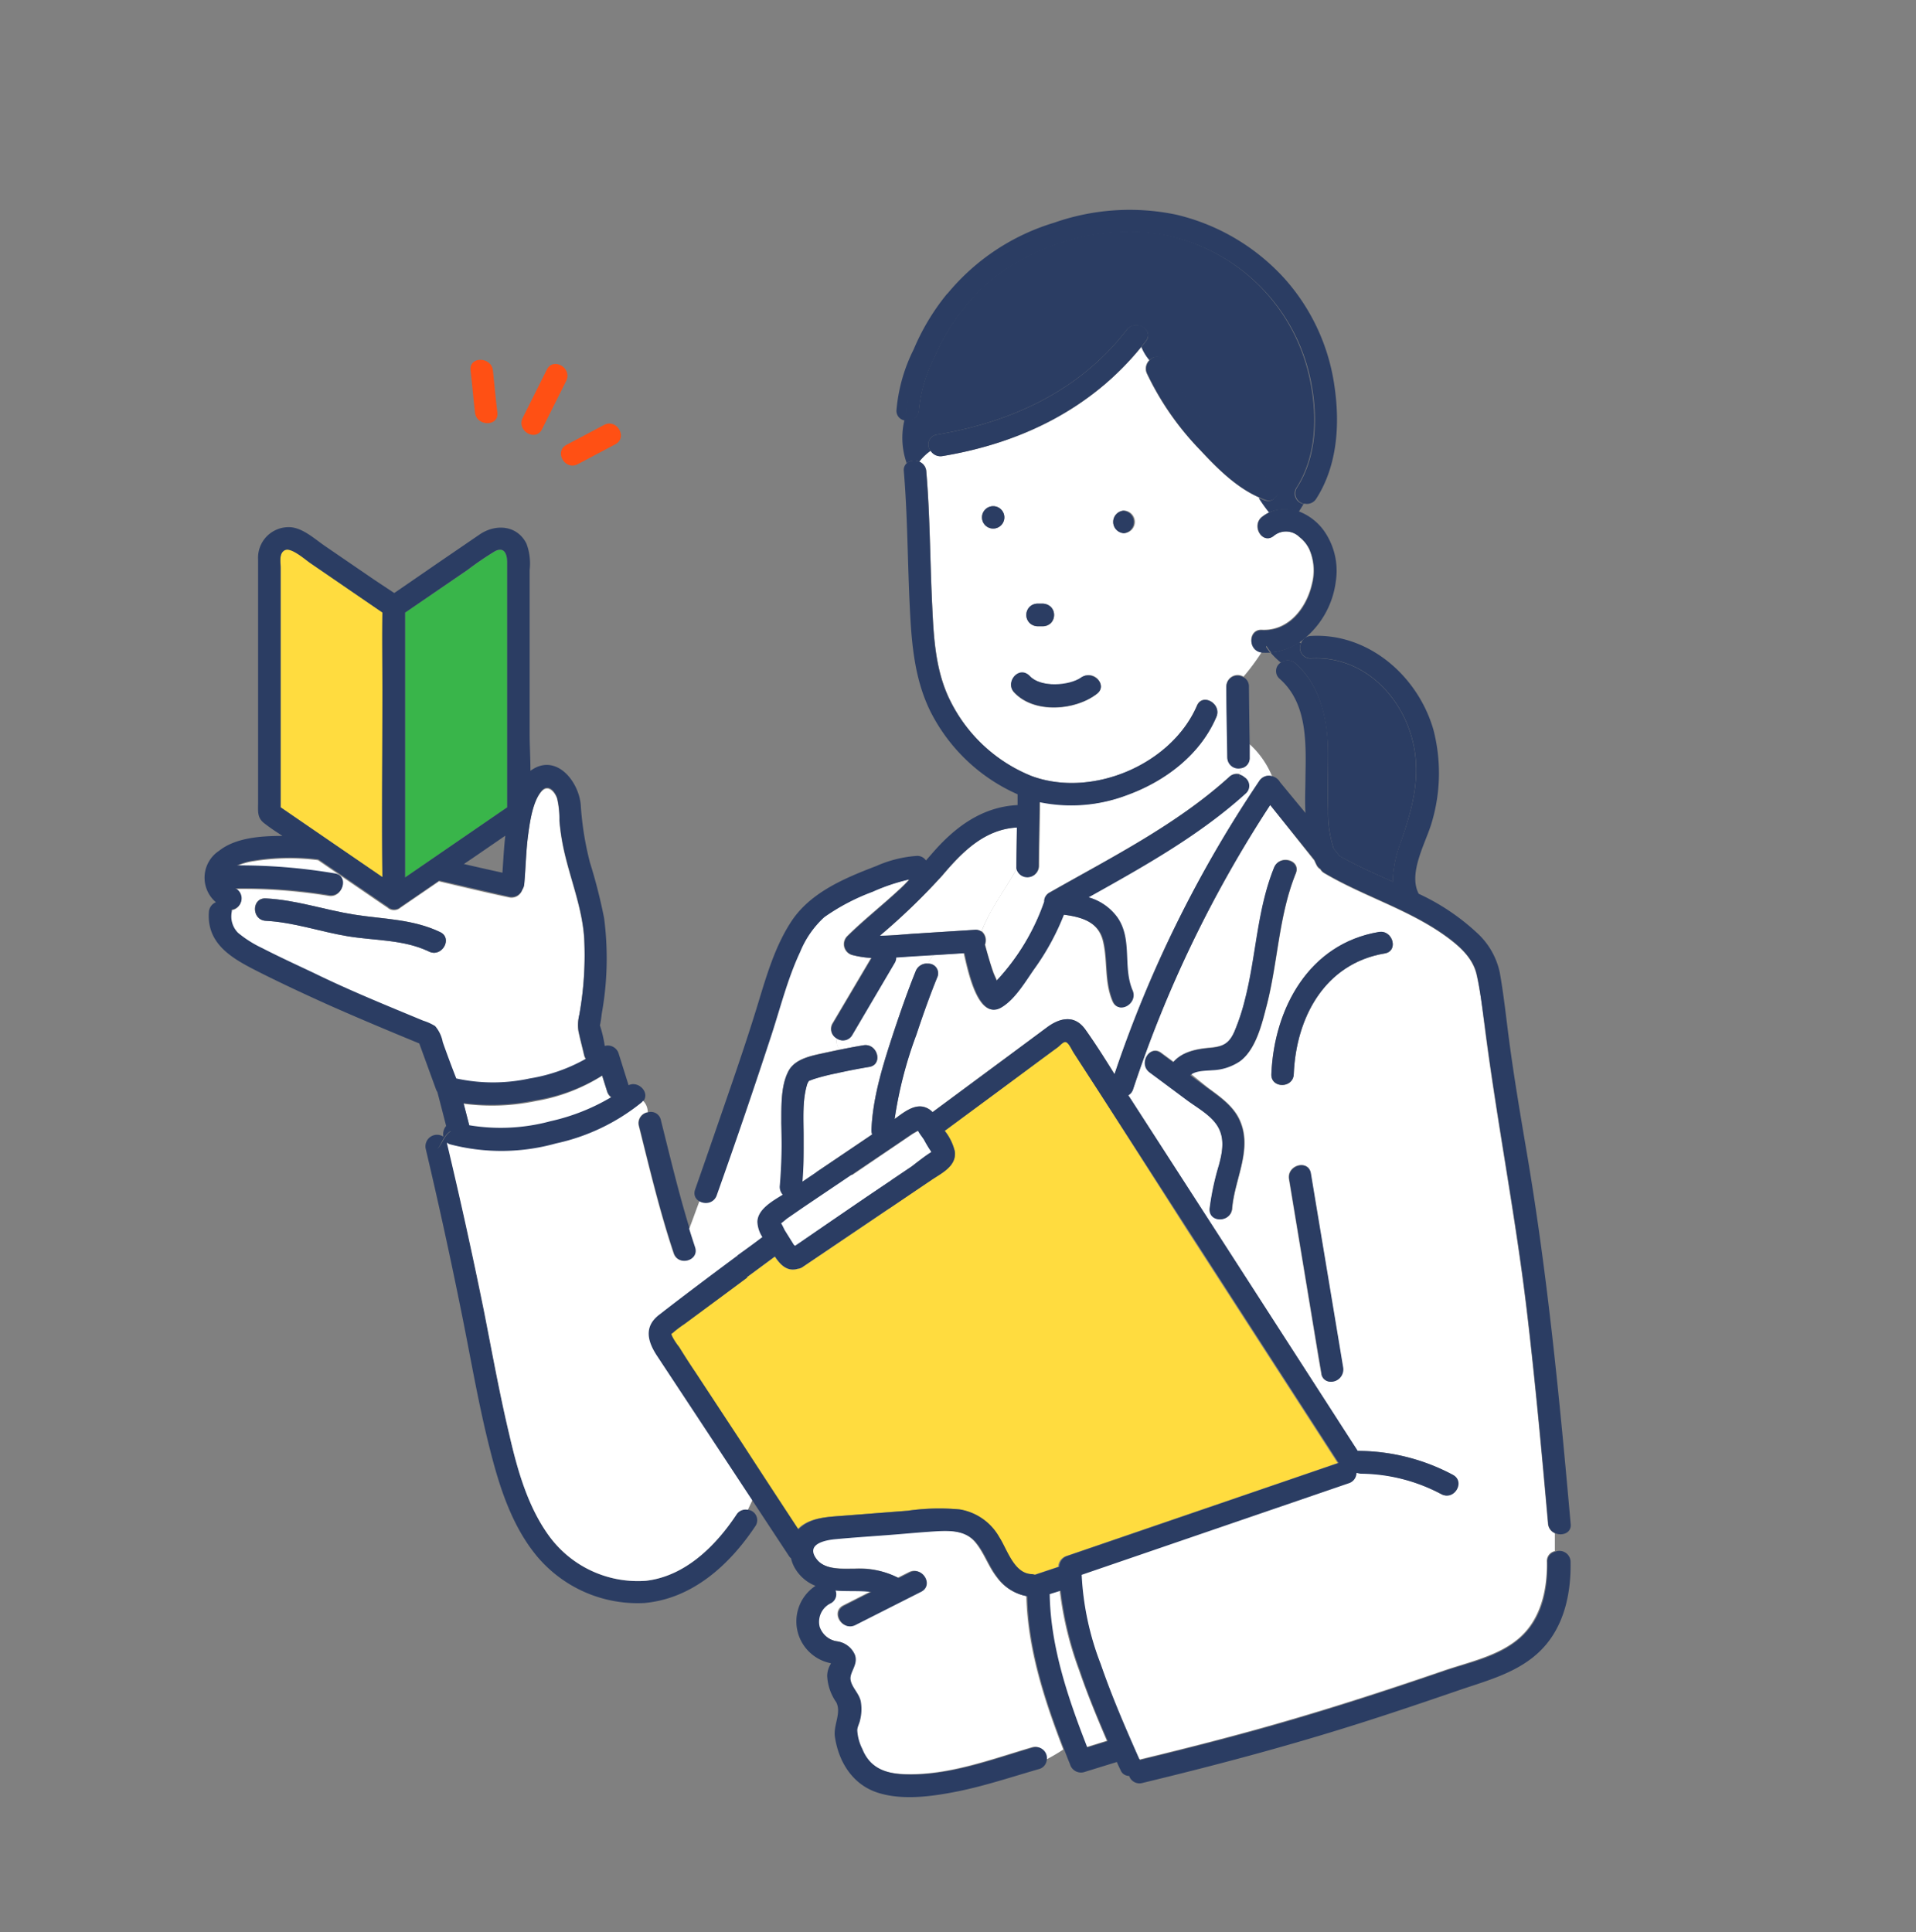 <svg xmlns="http://www.w3.org/2000/svg" viewBox="0 0 238 240"><rect x="0" y="0" width="238" height="240" fill="#808080" stroke="none"/><defs><style>.cls-1{fill:none;}.cls-2{fill:#fff;}.cls-3{fill:#ff5014;}.cls-4{fill:#2b3d63;}.cls-5{fill:#ffdc3f;}.cls-6{fill:#39b54a;}</style></defs><g id="レイヤー_2" data-name="レイヤー 2"><g id="SCDesignだから_できること" data-name="SCDesignだから　できること"><g id="イラスト"><rect class="cls-1" width="238" height="240"/><path class="cls-2" d="M57.58,137.12c.24.92.48,1.83.71,2.75a23.72,23.72,0,0,0,10.09-.5,25.64,25.64,0,0,0,7.57-3,1.41,1.41,0,0,1-.53-.73l-.63-2a22.3,22.3,0,0,1-8.27,3.16A26.56,26.56,0,0,1,57.58,137.12Z"/><path class="cls-2" d="M65.78,134.08a20.94,20.94,0,0,0,7-2.46,1.44,1.44,0,0,1-.23-.5c-.23-1-.5-2-.71-3a5.25,5.25,0,0,1,.11-2,41.89,41.89,0,0,0,.61-9.48c-.25-4-1.85-7.65-2.63-11.5a28.1,28.1,0,0,1-.45-3.15,11.22,11.22,0,0,0-.29-2.78c-.3-.86-1.13-1.79-1.93-.87-1.11,1.28-1.46,3.89-1.68,5.52-.26,2-.29,4-.47,6a1.43,1.43,0,0,1-.24.71,1.41,1.41,0,0,1-1.64.92c-2.9-.62-5.8-1.31-8.7-2l-4.79,3.28a1.17,1.17,0,0,1-.76.3H48.9a1.13,1.13,0,0,1-.77-.31l-.7-.47-7.93-5.43a27.94,27.94,0,0,0-7.91.12,8.07,8.07,0,0,0-2.22.63,71.1,71.1,0,0,1,12.18,1c1.76.29,1,3-.74,2.69a64.83,64.83,0,0,0-11.64-.85l.12.06a1.4,1.4,0,0,1-.56,2.58,2.53,2.53,0,0,1,0,.28,2.9,2.9,0,0,0,.77,2.61,14.1,14.1,0,0,0,3,1.9c2.08,1.12,4.25,2,6.37,3.07,4.45,2.18,9.06,4,13.64,5.95a6.59,6.59,0,0,1,1.48.67,4.27,4.27,0,0,1,.95,2q.86,2.31,1.69,4.64A21.41,21.41,0,0,0,65.78,134.08ZM53.27,118.19c-3.14-1.5-6.68-1.34-10.05-1.89S36.5,114.56,33,114.38c-1.79-.09-1.79-2.88,0-2.78,3.73.19,7.26,1.42,10.93,2s7.28.54,10.72,2.18C56.29,116.56,54.88,119,53.27,118.19Z"/><path class="cls-3" d="M59,51.24c.18,1.77,3,1.78,2.78,0s-.36-3.48-.55-5.22-3-1.78-2.78,0S58.79,49.5,59,51.24Z"/><path class="cls-3" d="M67.33,53.32q1.5-3,3-6c.8-1.6-1.6-3-2.4-1.41l-3,6C64.13,53.51,66.53,54.92,67.33,53.32Z"/><path class="cls-3" d="M71.77,57.66l4.67-2.47c1.58-.84.18-3.24-1.41-2.4l-4.66,2.47C68.78,56.1,70.19,58.5,71.77,57.66Z"/><path class="cls-4" d="M54.68,115.79c-3.44-1.64-7-1.58-10.72-2.18s-7.2-1.82-10.93-2c-1.79-.1-1.79,2.69,0,2.78,3.47.18,6.77,1.36,10.19,1.92s6.91.39,10.05,1.89C54.88,119,56.29,116.56,54.68,115.79Z"/><path class="cls-5" d="M47.53,85.68c0-3.2-.06-6.39,0-9.59l-9-6.17c-.63-.44-2.23-2-3.1-1.59s-.55,1.49-.55,2.16v29.8L47.51,109C47.43,101.19,47.53,93.43,47.53,85.68Z"/><path class="cls-6" d="M63,92.85v-23c0-1-.36-2-1.57-1.33a40.12,40.12,0,0,0-3.34,2.28L50.32,76.1V109L63,100.29Z"/><path class="cls-4" d="M80.52,138.17a7.7,7.7,0,0,0,.18,2.36,7.7,7.7,0,0,1-.18-2.36,1.37,1.37,0,0,0-1.12,1.7c1.33,5.28,2.59,10.63,4.32,15.81.56,1.69,3.25,1,2.68-.74-.25-.76-.5-1.53-.73-2.29-.17.43-.34.85-.52,1.24.18-.39.35-.81.52-1.24-1.37-4.46-2.45-9-3.58-13.52A1.26,1.26,0,0,0,80.52,138.17Z"/><path class="cls-4" d="M92.9,187.55q-1,2.08-1.91,4.18.93-2.1,1.91-4.18a1.35,1.35,0,0,0-1.43.61c-2.58,3.89-6.37,7.65-11.24,8.21A13.65,13.65,0,0,1,68.34,191c-2.75-3.67-4-8.36-5.07-12.75-1.21-5.07-2.11-10.22-3.14-15.32Q58,152.4,55.56,142h0a1.29,1.29,0,0,0,.47.23,25.16,25.16,0,0,0,13.09-.13A25.43,25.43,0,0,0,79.71,137a1.34,1.34,0,0,0,.23-.25,2.36,2.36,0,0,0-.63-.4,2.36,2.36,0,0,1,.63.4c.78-1.07-.65-2.52-1.86-1.94l-1.23-3.93a1.41,1.41,0,0,0-1.73-.95,15.39,15.39,0,0,0-.6-2.56c.12-.49.17-1,.24-1.52a38.61,38.61,0,0,0,.28-11.8,66,66,0,0,0-1.76-6.91A38.14,38.14,0,0,1,72.14,100c-.25-3-3.12-6.53-6.25-4.25,0-1.58-.1-3.15-.1-4.7V70.81a7,7,0,0,0-.4-3.29c-1.18-2.32-3.86-2.46-5.82-1.12l-5.09,3.48L49,73.65l0,0-.06,0L46.46,72l-6.09-4.17c-1.23-.84-2.65-2.16-4.19-2.33a3.8,3.8,0,0,0-4.12,4c0,1.2,0,2.4,0,3.6V99.71c0,1-.14,1.85.73,2.53s1.52,1.09,2.3,1.6c-2.69,0-5.83.22-7.88,1.85a4,4,0,0,0-.39,6.39,1.39,1.39,0,0,0-.87,1.21c-.3,4.08,3.05,5.86,6.26,7.48,2.86,1.44,5.78,2.8,8.7,4.11,3.7,1.64,7.43,3.2,11.17,4.74l2.07,5.68a1.51,1.51,0,0,0,.18.36c.37,1.4.73,2.81,1.09,4.21a1.56,1.56,0,0,0-.34,1.33,1.44,1.44,0,0,0-2.2,1.5q2.4,10.17,4.46,20.42c1.15,5.68,2.11,11.42,3.54,17,1.18,4.67,2.75,9.57,5.92,13.32a16.31,16.31,0,0,0,13.25,5.69c6-.54,10.62-4.78,13.82-9.61A1.3,1.3,0,0,0,92.9,187.55Zm-18.11-54,.63,2a1.41,1.41,0,0,0,.53.73,25.64,25.64,0,0,1-7.57,3,23.72,23.72,0,0,1-10.09.5c-.23-.92-.47-1.83-.71-2.75a26.56,26.56,0,0,0,8.94-.36A22.3,22.3,0,0,0,74.79,133.6ZM50.32,89.36V76.1l7.77-5.32a40.12,40.12,0,0,1,3.34-2.28c1.21-.68,1.57.36,1.57,1.33v30.46L50.32,109Zm12.45,14.45c-.18,1.53-.25,3.07-.36,4.6-1.6-.35-3.19-.71-4.79-1.08l1-.67Zm-27.92-3.52V70.49c0-.67-.21-1.82.55-2.16s2.47,1.15,3.1,1.59l9,6.17c-.06,3.2,0,6.39,0,9.59,0,7.75-.1,15.51,0,23.27ZM55,129.46a4.27,4.27,0,0,0-.95-2,6.59,6.59,0,0,0-1.48-.67c-4.58-1.9-9.19-3.77-13.64-5.95-2.12-1-4.29-2-6.37-3.07a14.1,14.1,0,0,1-3-1.9,2.9,2.9,0,0,1-.77-2.61,2.53,2.53,0,0,0,0-.28,1.4,1.4,0,0,0,.56-2.58l-.12-.06a64.83,64.83,0,0,1,11.64.85c1.75.28,2.5-2.4.74-2.69a71.1,71.1,0,0,0-12.18-1,8.07,8.07,0,0,1,2.22-.63,27.94,27.94,0,0,1,7.91-.12l7.93,5.43.7.47a1.13,1.13,0,0,0,.77.31H49a1.17,1.17,0,0,0,.76-.3l4.79-3.28c2.9.66,5.8,1.35,8.7,2a1.41,1.41,0,0,0,1.64-.92,1.43,1.43,0,0,0,.24-.71c.18-2,.21-4,.47-6,.22-1.63.57-4.24,1.68-5.52.8-.92,1.63,0,1.93.87a11.22,11.22,0,0,1,.29,2.78,28.1,28.1,0,0,0,.45,3.15c.78,3.85,2.38,7.54,2.63,11.5a41.89,41.89,0,0,1-.61,9.48,5.25,5.25,0,0,0-.11,2c.21,1,.48,2,.71,3a1.44,1.44,0,0,0,.23.5,20.94,20.94,0,0,1-7,2.46,21.41,21.41,0,0,1-9.12,0Q55.82,131.78,55,129.46Zm1,11.07c-.84.55-1.11,1.67-1.67,2.22C54.82,142.2,55.09,141.08,55.93,140.53Z"/><path class="cls-2" d="M112.75,109.27a24.08,24.08,0,0,0-4.43,1.5,26.2,26.2,0,0,0-6,3.15,11.94,11.94,0,0,0-3,4.31c-1.61,3.42-2.51,7.15-3.7,10.73q-2.82,8.52-5.79,17l-.84.12c-1.22,0-2.22,3.6-3.38,6.56.23.76.48,1.53.73,2.29.57,1.7-2.12,2.43-2.68.74-1.73-5.18-3-10.53-4.32-15.81a1.37,1.37,0,0,1,1.12-1.7,2,2,0,0,0-.58-1.42,1.34,1.34,0,0,1-.23.25,25.43,25.43,0,0,1-10.59,5.05,25.16,25.16,0,0,1-13.09.13,1.29,1.29,0,0,1-.47-.23h0Q58,152.4,60.13,162.91c1,5.1,1.93,10.25,3.14,15.32,1,4.39,2.32,9.08,5.07,12.75a13.65,13.65,0,0,0,11.89,5.39c4.87-.56,8.66-4.32,11.24-8.21a1.35,1.35,0,0,1,1.43-.61c3.73-8,7.85-15.94,11.17-24.48,2-5.57,6.68-10.3,7-16.42a93.3,93.3,0,0,0-14-1.16c.1-2,0-4,0-6s-.12-4.67.92-6.52c.89-1.58,3.08-1.88,4.69-2.25l1.64-.35a1.52,1.52,0,0,1-.36-1.38,1.32,1.32,0,0,1-.56-1.88L108.2,119a12.24,12.24,0,0,1-2.39-.37,1.4,1.4,0,0,1-.61-2.32c2-2,4.2-3.71,6.26-5.61.5-.46,1-.93,1.43-1.42Z"/><path class="cls-5" d="M122.87,122.73h0Z"/><path class="cls-5" d="M124.14,122.9s0,0,0,0S124.14,122.9,124.14,122.9Z"/><path class="cls-2" d="M137.48,216.24c-1.24-2.88-2.43-5.78-3.45-8.75a42.8,42.8,0,0,1-2.4-9.94l-1.37.43c.1,6.32,2.15,12.54,4.43,18.42a3.22,3.22,0,0,1,.91.1,3.22,3.22,0,0,0-.91-.1l.24.63Z"/><path class="cls-5" d="M136.68,135.88l-3.3-5.1c-.29-.45-.69-1.43-1.11-1.35-.25,0-.66.48-.85.63l-1.81,1.33-5.91,4.38-6.35,4.69a6.57,6.57,0,0,1,1.26,2.59c.2,1.81-1.64,2.66-2.9,3.51l-6.17,4.17-9.83,6.64a1.32,1.32,0,0,1-.61.23c-1.34.39-2.18-.5-2.85-1.52l-3.56,2.63.06.18-.06-.18-2.56,1.9-5.22,3.86a14.47,14.47,0,0,0-1.34,1c-.35.34-.36.1-.2.53a7.67,7.67,0,0,0,.86,1.32c.69,1,1.37,2.07,2,3.1l5.82,8.85q3.51,5.36,7,10.71l.1-.1c1.44-1.4,3.64-1.44,5.52-1.59l8-.62a27.48,27.48,0,0,1,6.47-.16,6.93,6.93,0,0,1,4.86,3.43c1,1.55,1.82,4.49,4,4.6a1.63,1.63,0,0,1,.45.09l3-1v0a1.44,1.44,0,0,1,1-1.34l33.71-11.55-18.74-29Z"/><path class="cls-2" d="M126.28,107.64c0-1.61,0-3.23.06-4.85-4,.22-6.78,3-9.24,5.92a80.1,80.1,0,0,1-7.79,7.52c1.47,0,3-.17,4.39-.26l7.41-.47a1.23,1.23,0,0,1,.81.21c1.08-2.77,2.93-5.16,4.38-7.81A2.11,2.11,0,0,1,126.28,107.64Z"/><path class="cls-2" d="M162.63,68.25a4.23,4.23,0,0,0-1.24-1.54,2.39,2.39,0,0,0-3.22-.12c-1.42,1.09-2.8-1.33-1.4-2.4a4.63,4.63,0,0,1,.94-.57,19.66,19.66,0,0,1-1.3-1.82c-2.85-1.24-5.26-3.65-7.33-5.88a35.63,35.63,0,0,1-6.63-9.52,1.45,1.45,0,0,1,.35-1.69,6.17,6.17,0,0,1-1-1.65c-6.25,7.72-15,12-24.71,13.59a1.45,1.45,0,0,1-1.48-.66,6.28,6.28,0,0,0-1.41,1.36,1.39,1.39,0,0,1,.87,1.2c.46,5.37.46,10.77.71,16.15.2,4.25.37,8.63,2.34,12.49a19.32,19.32,0,0,0,10,9.2c7.5,2.8,17.41-1.38,20.55-8.74.7-1.64,3.1-.22,2.4,1.41-2,4.7-6.39,8-11.1,9.71a19.43,19.43,0,0,1-10.78.82c0,2.69-.1,5.37-.11,8a1.4,1.4,0,0,1-2.76.26c-1.45,2.65-3.3,5-4.38,7.81a1.44,1.44,0,0,1,.43,1.65c.28,1.12.6,2.25,1,3.35.11.33.3.72.47,1.11a27.76,27.76,0,0,0,5.91-9.8l0-.14a1.22,1.22,0,0,1,.68-1c7.63-4.34,15.74-8.41,22.29-14.35a1.31,1.31,0,0,1,1.33-.31c0-.27.07-.55.11-.82a1.38,1.38,0,0,1-1.69-1.32c0-2.94-.08-5.88-.12-8.82a1.39,1.39,0,0,1,2.12-1.16,28,28,0,0,0,2.26-3.05c-1.74-.13-1.74-2.87,0-2.78,3.3.17,5.53-2.7,6.21-5.67A6.63,6.63,0,0,0,162.63,68.25ZM127.9,75.4a1.44,1.44,0,0,1,1-.4h.64a1.52,1.52,0,0,1,1,.41,1.38,1.38,0,0,1,.4,1,1.42,1.42,0,0,1-.4,1,1.44,1.44,0,0,1-1,.4h-.64a1.47,1.47,0,0,1-1-.41,1.43,1.43,0,0,1-.41-1A1.47,1.47,0,0,1,127.9,75.4Zm-4.53-9.74a1.39,1.39,0,0,1,0-2.78A1.39,1.39,0,0,1,123.37,65.66Zm12.87,20.55c-2.68,2.08-7.78,2.49-10.27-.17-1.22-1.31.75-3.28,2-2s4.82,1.34,6.33.17S137.65,85.11,136.24,86.21Zm3.32-20a1.4,1.4,0,0,1,0-2.79A1.4,1.4,0,0,1,139.56,66.24Z"/><path class="cls-2" d="M113.17,118.78l-1.92.13a1.32,1.32,0,0,1-.21.71l-5.25,8.92a1.32,1.32,0,0,1-1.85.47,1.52,1.52,0,0,0,.36,1.38c1-.2,2-.39,2.94-.55,1.76-.3,2.5,2.38.74,2.68-1.39.23-2.77.5-4.15.81a26.15,26.15,0,0,0-2.77.71l-.58.22a3.2,3.2,0,0,0-.19.34c-.65,2-.47,4.41-.47,6.52,0,1.88,0,3.77-.14,5.64l8.66-5.85a1.51,1.51,0,0,1-.09-.58c.17-4.16,1.51-8.31,2.8-12.24.83-2.51,1.72-5,2.7-7.47a1.48,1.48,0,0,1,1.5-.93,7.74,7.74,0,0,1,.71-1.08Z"/><path class="cls-2" d="M155.21,92.43c0,.55,0,1.11,0,1.67a1.26,1.26,0,0,1-1.09,1.32c0,.27-.08.55-.11.82a1.44,1.44,0,0,1,.54.3,1.26,1.26,0,0,1,.1,2c-5.79,5.25-12.72,9.1-19.53,12.91a6.62,6.62,0,0,1,3.62,2.55c1.86,2.73.6,6.12,1.84,9,.71,1.63-1.69,3-2.4,1.41-1.06-2.46-.59-5-1.2-7.51s-2.77-3-4.93-3.29a30.81,30.81,0,0,1-3.71,6.78c-1.07,1.55-2.34,3.68-4,4.71-2.87,1.78-4.13-4.49-4.64-6.71l-3.77.24a7.74,7.74,0,0,0-.71,1.08,1.2,1.2,0,0,1,1.19,1.67c-1,2.35-1.8,4.74-2.6,7.15A51,51,0,0,0,111.13,139c1-.75,2.25-1.75,3.47-1.54a2.27,2.27,0,0,1,1.24.68l9.67-7.16,4.54-3.35c1.56-1.16,3.42-1.66,4.79.28,1.27,1.79,2.45,3.66,3.61,5.53a151.41,151.41,0,0,1,18-36.45,1.25,1.25,0,0,1,.24-.27,1.38,1.38,0,0,1,1.32-.3A11.07,11.07,0,0,0,155.21,92.43Z"/><path class="cls-2" d="M192.28,189.31c-.79-8.87-1.6-17.74-2.65-26.57-1.41-11.83-3.72-23.5-5.23-35.31-.27-2.13-.5-4.28-1-6.37s-2.09-3.47-3.67-4.64c-4.66-3.41-10.28-5-15.22-7.93A1.35,1.35,0,0,1,164,108a1.22,1.22,0,0,1-.48-.54c-.1-.19-.18-.38-.27-.57L157.78,100a151.14,151.14,0,0,0-17.05,35.3,1.3,1.3,0,0,1-.6.76l.38.58,11.7,18.13,14,21.72c-.38-1.63-.81-3.26-1.1-4.89a1.1,1.1,0,0,1-1-1c-.17-1-.35-2-.52-3.07q-1.74-10.53-3.49-21.06c-.29-1.76,2.39-2.51,2.68-.74l.51,3.08q1.76,10.53,3.5,21.05a1.53,1.53,0,0,1-1.71,1.74c.29,1.63.72,3.26,1.1,4.89l2.42,3.75a1.86,1.86,0,0,1,.34,0,25.21,25.21,0,0,1,11.44,2.93c1.58.84.17,3.25-1.41,2.41A21.77,21.77,0,0,0,169,183a1.86,1.86,0,0,1-.48-.09l-.09,0a1.37,1.37,0,0,1-1,1.29l-33.14,11.36a35.52,35.52,0,0,0,2.38,11.12c1.37,4,3,7.85,4.75,11.7,0,.07.06.14.08.2,4.87-1.18,9.74-2.41,14.58-3.75,7.82-2.17,15.54-4.66,23.22-7.3,3.17-1.09,7-1.87,9.54-4.18s3.36-5.9,3.3-9.36a1.24,1.24,0,0,1,1-1.31v-2.22A1.4,1.4,0,0,1,192.28,189.31ZM149.9,135c1.45,1.08,3,2.11,3.92,3.74,2,3.73-.44,7.57-.74,11.34-.14,1.78-2.92,1.79-2.78,0a33.38,33.38,0,0,1,1.15-5.39c.35-1.43.66-3.16,0-4.55s-2.67-2.55-4-3.55l-4.6-3.42c-1.43-1.06,0-3.47,1.4-2.4l1.53,1.13c1.07-1.24,2.71-1.6,4.47-1.76s2.46-.51,3.14-2.08a26.74,26.74,0,0,0,1.31-4c1.39-5.44,1.48-11.07,3.6-16.33.66-1.65,3.35-.92,2.68.74-2.12,5.26-2.2,10.89-3.59,16.32-.59,2.29-1.33,5.55-3.34,7a6.49,6.49,0,0,1-3.36,1c-.7.07-2.11,0-2.74.63ZM172,118.45c-7.44,1.25-11,7.92-11.3,15-.07,1.79-2.85,1.79-2.78,0,.32-8.19,4.68-16.2,13.34-17.66C173,115.47,173.77,118.15,172,118.45Z"/><path class="cls-2" d="M123.81,195.94c-1.07-1.35-1.59-3.06-2.69-4.37-1.23-1.47-3.1-1.5-4.88-1.4-2.06.12-4.11.32-6.17.48s-4.25.3-6.38.5c-1.35.12-3.77.63-2.39,2.46,1.07,1.43,3.32,1.23,4.91,1.23a10.48,10.48,0,0,1,5.14,1.06l.15.09,1.39-.7c1.59-.81,3,1.59,1.4,2.4l-8.16,4.13c-1.59.81-3-1.59-1.4-2.4l3.37-1.71c-1.45-.22-3,0-4.44-.18a1.26,1.26,0,0,1-.6,1.59,2.55,2.55,0,0,0-1.37,2.92,2.76,2.76,0,0,0,2.25,1.83,2.75,2.75,0,0,1,2.12,1.63c.42,1.22-.72,2-.53,3.13s1,1.69,1.26,2.65a5.6,5.6,0,0,1-.08,2.34c-.08.43-.31.86-.35,1.29a5.81,5.81,0,0,0,.63,2.3c1,2.36,2.86,3.08,5.32,3.17,5.43.2,10.74-1.83,15.88-3.34a1.35,1.35,0,0,1,1.7,1.57,22.26,22.26,0,0,0,2.19-1.28c-2.36-6.09-4.46-12.53-4.6-19.08A5.8,5.8,0,0,1,123.81,195.94Z"/><path class="cls-4" d="M175.84,94.25c-.59-6.69-5.9-12.86-13-12.45a1.31,1.31,0,0,1-1.23-1.89l-.24-.14a7.61,7.61,0,0,1-3.56,1.28,11.12,11.12,0,0,0,1.3,1.27,1.4,1.4,0,0,1,1.79.08c3.22,2.83,4,7.18,4.08,11.27,0,2.39-.08,4.76,0,7.15a14.34,14.34,0,0,0,.69,4.6l.55.69a1.43,1.43,0,0,1,.15.22c2.13,1.2,4.39,2.2,6.64,3.21a14.61,14.61,0,0,1,1-4.93C175.18,101.19,176.16,97.93,175.84,94.25Z"/><path class="cls-4" d="M114.18,57.35A6.28,6.28,0,0,1,115.59,56a1.24,1.24,0,0,1,.74-2c9.25-1.54,17.77-5.44,23.61-13,1.08-1.4,3.49,0,2.4,1.4-.18.24-.37.47-.56.71a6.17,6.17,0,0,0,1,1.65,1.21,1.21,0,0,1,2,.28,33,33,0,0,0,5.93,8.67c1.93,2.12,4.31,4.75,7.09,5.74,1.67.6.95,3.29-.74,2.69-.25-.09-.48-.19-.72-.29a19.66,19.66,0,0,0,1.3,1.82,4.86,4.86,0,0,1,3.67-.06l.62-1a1.32,1.32,0,0,1-.91-2c2.63-4.08,2.63-9.43,1.57-14A23.11,23.11,0,0,0,143.73,29c-8.49-1.27-19.11,2.43-24.18,9.55a1.53,1.53,0,0,1-.33.34,27,27,0,0,0-3.16,5.49,17.89,17.89,0,0,0-1.92,6.49,1.41,1.41,0,0,1-1.79,1.3,9.44,9.44,0,0,0,.28,5.38A1.46,1.46,0,0,1,114.18,57.35Z"/><path class="cls-4" d="M156.71,81.07h0a7.62,7.62,0,0,0,1.07,0,7,7,0,0,1-.58-.81C157.07,80.52,156.89,80.8,156.71,81.07Z"/><path class="cls-4" d="M164.42,65.88a6.84,6.84,0,0,0-3-2.32,20.29,20.29,0,0,0-1.29,2.38,20.29,20.29,0,0,1,1.29-2.38,4.86,4.86,0,0,0-3.67.06c.15.22.3.43.43.65-.13-.22-.28-.43-.43-.65a4.63,4.63,0,0,0-.94.57c-1.4,1.07,0,3.49,1.4,2.4a2.39,2.39,0,0,1,3.22.12,4.23,4.23,0,0,1,1.24,1.54,6.63,6.63,0,0,1,.33,4.37c-.68,3-2.91,5.84-6.21,5.67-1.78-.09-1.78,2.65,0,2.78.18-.27.36-.55.53-.83l-.21-.38.21.38a.61.61,0,0,0,.07-.1.61.61,0,0,1-.07.1,7,7,0,0,0,.58.81,7.61,7.61,0,0,0,3.56-1.28,4.57,4.57,0,0,1-1-.75,4.57,4.57,0,0,0,1,.75,11,11,0,0,0,4.47-7.55A8.62,8.62,0,0,0,164.42,65.88Z"/><path class="cls-4" d="M154.45,84.12A19.32,19.32,0,0,1,152.58,86a19.32,19.32,0,0,0,1.87-1.86,1.39,1.39,0,0,0-2.12,1.16c0,2.94.07,5.88.12,8.82a1.38,1.38,0,0,0,1.69,1.32,8.63,8.63,0,0,0,.11-2.76,8.63,8.63,0,0,1-.11,2.76,1.26,1.26,0,0,0,1.09-1.32c0-.56,0-1.12,0-1.67l-.4-.33.4.33q-.06-3.59-.09-7.15A1.28,1.28,0,0,0,154.45,84.12Z"/><path class="cls-4" d="M139.56,66.24a1.4,1.4,0,0,0,0-2.79A1.4,1.4,0,0,0,139.56,66.24Z"/><path class="cls-4" d="M123.37,65.66a1.39,1.39,0,0,0,0-2.78A1.39,1.39,0,0,0,123.37,65.66Z"/><path class="cls-4" d="M129.53,77.79a1.44,1.44,0,0,0,1-.4,1.42,1.42,0,0,0,.4-1,1.38,1.38,0,0,0-.4-1,1.52,1.52,0,0,0-1-.41h-.64a1.44,1.44,0,0,0-1,.4,1.47,1.47,0,0,0-.41,1,1.43,1.43,0,0,0,.41,1,1.47,1.47,0,0,0,1,.41Z"/><path class="cls-4" d="M154.57,96.54a1.44,1.44,0,0,0-.54-.3l0,.31Z"/><path class="cls-4" d="M154.57,96.54H154a5.4,5.4,0,0,0,0,.56,5.4,5.4,0,0,1,0-.56h0l0-.31a1.31,1.31,0,0,0-1.33.31c-6.55,5.94-14.66,10-22.29,14.35a1.22,1.22,0,0,0-.68,1l0,.14a27.76,27.76,0,0,1-5.91,9.8c-.17-.39-.36-.78-.47-1.11-.35-1.1-.67-2.23-1-3.35a1.44,1.44,0,0,0-.43-1.65,12.67,12.67,0,0,0-.79,3.11,12.67,12.67,0,0,1,.79-3.11,1.23,1.23,0,0,0-.81-.21l-7.41.47c-1.43.09-2.92.27-4.39.26a80.1,80.1,0,0,0,7.79-7.52c2.46-2.9,5.22-5.7,9.24-5.92,0,1.62-.06,3.24-.06,4.85a2.11,2.11,0,0,0,0,.26c.24-.43.47-.87.68-1.32-.21.45-.44.89-.68,1.32a1.4,1.4,0,0,0,2.76-.26c0-2.68.09-5.36.11-8A19.43,19.43,0,0,0,140,98.77c4.71-1.7,9.1-5,11.1-9.71.7-1.63-1.7-3-2.4-1.41C145.51,95,135.6,99.19,128.1,96.39a19.32,19.32,0,0,1-10-9.2c-2-3.86-2.14-8.24-2.34-12.49-.25-5.38-.25-10.78-.71-16.15a1.39,1.39,0,0,0-.87-1.2,3.87,3.87,0,0,0-.84,2.75,3.87,3.87,0,0,1,.84-2.75,1.46,1.46,0,0,0-1.55.19,5.54,5.54,0,0,0,.71,1.17,5.54,5.54,0,0,1-.71-1.17,1.15,1.15,0,0,0-.36,1c.45,5.3.46,10.63.7,16,.22,4.76.47,9.56,2.64,13.91A22.14,22.14,0,0,0,126.4,98.67c0,.45,0,.89,0,1.34-4.43.22-7.79,2.74-10.61,6l-.77.88a1.29,1.29,0,0,0-1.1-.57,14.88,14.88,0,0,0-5.07,1.26c-3.81,1.46-8,3.19-10.41,6.67-2.22,3.27-3.31,7.26-4.46,11-1.51,4.9-3.21,9.75-4.88,14.59-.91,2.64-1.82,5.28-2.75,7.91-.44,1.23.87,1.95,1.85,1.6a12.43,12.43,0,0,1-.44-1.3,12.43,12.43,0,0,0,.44,1.3,1.39,1.39,0,0,0,.83-.86q3.46-9.72,6.67-19.52c1.19-3.58,2.09-7.31,3.7-10.73a11.94,11.94,0,0,1,3-4.31,26.2,26.2,0,0,1,6-3.15,24.08,24.08,0,0,1,4.43-1.5l.14,0c-.46.49-.93,1-1.43,1.42-2.06,1.9-4.25,3.65-6.26,5.61a1.4,1.4,0,0,0,.61,2.32,12.24,12.24,0,0,0,2.39.37l-4.82,8.17a1.32,1.32,0,0,0,.56,1.88,3.2,3.2,0,0,0-.06-1.84,3.2,3.2,0,0,1,.06,1.84,1.32,1.32,0,0,0,1.85-.47l5.25-8.92a1.32,1.32,0,0,0,.21-.71l1.92-.13,2.79-.17a5.38,5.38,0,0,1,1.28-1.18v0a5.38,5.38,0,0,0-1.28,1.18l3.77-.24c.51,2.22,1.77,8.49,4.64,6.71,1.65-1,2.92-3.16,4-4.71a30.81,30.81,0,0,0,3.71-6.78c2.16.28,4.36.89,4.93,3.29s.14,5.05,1.2,7.51c.71,1.64,3.11.22,2.4-1.41-1.24-2.88,0-6.27-1.84-9a6.62,6.62,0,0,0-3.62-2.55c6.81-3.81,13.74-7.66,19.53-12.91A1.26,1.26,0,0,0,154.57,96.54Zm-37.33,10c-1.12.83-2.23,1.11-3.07.55C115,107.69,116.12,107.41,117.24,106.58Zm5.63,16.15h0Zm1.23.15s0,0,0,0S124.12,122.91,124.1,122.88Z"/><path class="cls-4" d="M193.21,192.75v0a1.24,1.24,0,0,0-1,1.31c.06,3.46-.64,6.95-3.3,9.36s-6.37,3.09-9.54,4.18c-7.68,2.64-15.4,5.13-23.22,7.3-4.84,1.34-9.71,2.57-14.58,3.75,0-.06,0-.13-.08-.2-1.7-3.85-3.38-7.72-4.75-11.7a35.52,35.52,0,0,1-2.38-11.12l33.14-11.36a1.37,1.37,0,0,0,1-1.29l.09,0a1.86,1.86,0,0,0,.48.09,21.77,21.77,0,0,1,10,2.55c1.58.84,3-1.57,1.41-2.41A25.21,25.21,0,0,0,169,180.24a1.86,1.86,0,0,0-.34,0l-2.42-3.75c.21.89.39,1.79.53,2.68-.14-.89-.32-1.79-.53-2.68l-14-21.72-11.7-18.13-.38-.58a1.3,1.3,0,0,0,.6-.76A151.14,151.14,0,0,1,157.78,100l5.49,6.81c.09.19.17.38.27.57a1.22,1.22,0,0,0,.48.54,1.35,1.35,0,0,0,.53.53c4.94,2.89,10.56,4.52,15.22,7.93,1.58,1.17,3.24,2.66,3.67,4.64s.69,4.24,1,6.37c1.51,11.81,3.82,23.48,5.23,35.31,1.05,8.83,1.86,17.7,2.65,26.57a1.4,1.4,0,0,0,.93,1.22v0c.85.32,2-.08,1.85-1.22-1.36-15.31-2.83-30.6-5.39-45.75-.89-5.26-1.75-10.26-2.41-15.52-.3-2.39-.58-4.81-1-7.18a9.29,9.29,0,0,0-2.9-5,27.58,27.58,0,0,0-7.17-4.79c-1.37-2.6.93-6.43,1.63-8.9a21.44,21.44,0,0,0,.2-11.46C176.15,84,170,78.6,162.85,79a1.35,1.35,0,0,0-1.23.89,9.22,9.22,0,0,0,2.09.78,9.22,9.22,0,0,1-2.09-.78,1.31,1.31,0,0,0,1.23,1.89c7.09-.41,12.4,5.76,13,12.45.32,3.68-.66,6.94-1.85,10.36a14.61,14.61,0,0,0-1,4.93c-2.25-1-4.51-2-6.64-3.21a1.43,1.43,0,0,0-.15-.22l-.55-.69a14.34,14.34,0,0,1-.69-4.6c-.08-2.39,0-4.76,0-7.15,0-4.09-.86-8.44-4.08-11.27a1.4,1.4,0,0,0-1.79-.08,14.79,14.79,0,0,1,2.64,2.55,14.79,14.79,0,0,0-2.64-2.55,1.25,1.25,0,0,0-.17,2c3.44,3,3.31,7.86,3.23,12.07,0,1.48-.09,3,0,4.62L159,97.16a1.51,1.51,0,0,0-1-.74c.31.67.61,1.36.93,2.08-.32-.72-.62-1.41-.93-2.08a1.38,1.38,0,0,0-1.32.3,2.84,2.84,0,0,1,1.14.67,2.84,2.84,0,0,0-1.14-.67,1.25,1.25,0,0,0-.24.27,151.41,151.41,0,0,0-18,36.45c-1.16-1.87-2.34-3.74-3.61-5.53-1.37-1.94-3.23-1.44-4.79-.28L125.51,131l-9.67,7.16a2.27,2.27,0,0,0-1.24-.68c-1.22-.21-2.45.79-3.47,1.54a51,51,0,0,1,2.71-10.49c.8-2.41,1.65-4.8,2.6-7.15a1.2,1.2,0,0,0-1.19-1.67c-.83,1.55-1.2,3.37-1.91,5,.71-1.6,1.08-3.42,1.91-5a1.48,1.48,0,0,0-1.5.93c-1,2.45-1.87,5-2.7,7.47-1.29,3.93-2.63,8.08-2.8,12.24a1.51,1.51,0,0,0,.09.58l-8.66,5.85c.17-1.87.14-3.76.14-5.64,0-2.11-.18-4.48.47-6.52a3.2,3.2,0,0,1,.19-.34l.58-.22a26.15,26.15,0,0,1,2.77-.71c1.38-.31,2.76-.58,4.15-.81,1.76-.3,1-3-.74-2.68-1,.16-2,.35-2.94.55l.13.12-.13-.12-1.64.35c-1.61.37-3.8.67-4.69,2.25-1,1.85-.9,4.48-.92,6.52a65.89,65.89,0,0,1-.18,7.7,1.44,1.44,0,0,0,.36,1.18c-1.32.81-3.11,1.82-3.15,3.37a3.75,3.75,0,0,0,.62,1.89c-1,.77-2.08,1.54-3.13,2.3a17.92,17.92,0,0,1,1.12,2.76l3.56-2.63c.67,1,1.51,1.91,2.85,1.52a1.32,1.32,0,0,0,.61-.23l9.83-6.64,6.17-4.17c1.26-.85,3.1-1.7,2.9-3.51a6.57,6.57,0,0,0-1.26-2.59l6.35-4.69,5.91-4.38,1.81-1.33c.19-.15.6-.59.85-.63.42-.08.82.9,1.11,1.35l3.3,5.1,10.87,16.84,18.74,29-33.71,11.55a1.44,1.44,0,0,0-1,1.34v0l-3,1a1.63,1.63,0,0,0-.45-.09c-2.19-.11-3-3.05-4-4.6a6.93,6.93,0,0,0-4.86-3.43,27.48,27.48,0,0,0-6.47.16l-8,.62c-1.88.15-4.08.19-5.52,1.59l-.1.1q-3.52-5.35-7-10.71l-5.82-8.85c-.68-1-1.36-2.07-2-3.1a7.67,7.67,0,0,1-.86-1.32c-.16-.43-.15-.19.2-.53a14.47,14.47,0,0,1,1.34-1l5.22-3.86,2.56-1.9A17.92,17.92,0,0,0,91.57,156c-3.25,2.41-6.48,4.83-9.67,7.31-2,1.52-1.42,3.4-.27,5.14l4.62,7,11,16.7c.25.38.5.75.74,1.13a1.31,1.31,0,0,0,.27.3,4.37,4.37,0,0,0,.36,1,5.14,5.14,0,0,0,2.68,2.42,5.29,5.29,0,0,0,1.56,9.53l.35.09,0,.05a2.94,2.94,0,0,0-.46,1.5,6.21,6.21,0,0,0,1.12,3.28c.69,1.32-.38,2.86-.16,4.31.47,3.15,2.22,5.93,5.31,6.93s6.82.47,10-.17c3.38-.69,6.64-1.78,10-2.75a1.3,1.3,0,0,0,1-1.11,3.45,3.45,0,0,1-2.91.12,3.45,3.45,0,0,0,2.91-.12,1.35,1.35,0,0,0-1.7-1.57c-5.14,1.51-10.45,3.54-15.88,3.34-2.46-.09-4.37-.81-5.32-3.17a5.81,5.81,0,0,1-.63-2.3c0-.43.27-.86.35-1.29a5.6,5.6,0,0,0,.08-2.34c-.22-1-1.1-1.7-1.26-2.65s1-1.91.53-3.13a2.75,2.75,0,0,0-2.12-1.63,2.76,2.76,0,0,1-2.25-1.83,2.55,2.55,0,0,1,1.37-2.92,1.26,1.26,0,0,0,.6-1.59c1.45.14,3,0,4.44.18l-3.37,1.71c-1.6.81-.19,3.21,1.4,2.4l8.16-4.13c1.6-.81.19-3.21-1.4-2.4l-1.39.7-.15-.09a10.48,10.48,0,0,0-5.14-1.06c-1.59,0-3.84.2-4.91-1.23-1.38-1.83,1-2.34,2.39-2.46,2.13-.2,4.26-.34,6.38-.5s4.11-.36,6.17-.48c1.78-.1,3.65-.07,4.88,1.4,1.1,1.31,1.62,3,2.69,4.37a5.8,5.8,0,0,0,3.67,2.31c.14,6.55,2.24,13,4.6,19.08a5.35,5.35,0,0,1,2.61-.93c-2.28-5.88-4.33-12.1-4.43-18.42l1.37-.43a42.8,42.8,0,0,0,2.4,9.94c1,3,2.21,5.87,3.45,8.75l-2.55.79-.24-.63a5.35,5.35,0,0,0-2.61.93c.23.59.46,1.19.7,1.77a1.42,1.42,0,0,0,1.71,1l4.11-1.27c.15.35.31.7.46,1a1.12,1.12,0,0,0,1.07.73,1.35,1.35,0,0,0,1.63.88c8.88-2.14,17.71-4.48,26.42-7.23,4.29-1.35,8.54-2.79,12.79-4.25,3.38-1.17,7-2.08,9.76-4.5,3.28-2.87,4.3-7.22,4.23-11.42A1.38,1.38,0,0,0,193.21,192.75Zm-79.95-47.88-5.58,3.76-9,6.08c-.07-.1-.15-.2-.2-.29l-1-1.6c-.08-.14-.28-.6-.45-.86.29-.2.64-.52.8-.63l2-1.38,11.46-7.73,2-1.36.66-.38c.18.38.56.82.74,1.12a15.25,15.25,0,0,0,.84,1.4.36.36,0,0,1,.06.11C114.93,143.55,113.45,144.73,113.26,144.87Z"/><path class="cls-4" d="M171.27,115.77c-8.66,1.46-13,9.47-13.34,17.66-.07,1.79,2.71,1.79,2.78,0,.28-7.06,3.86-13.73,11.3-15C173.77,118.15,173,115.47,171.27,115.77Z"/><path class="cls-4" d="M166.85,169.9q-1.75-10.53-3.5-21.05l-.51-3.08c-.29-1.77-3-1-2.68.74q1.74,10.53,3.49,21.06c.17,1,.35,2.05.52,3.07a1.1,1.1,0,0,0,1,1,19.28,19.28,0,0,1-.32-3.28,19.28,19.28,0,0,0,.32,3.28A1.53,1.53,0,0,0,166.85,169.9Z"/><path class="cls-2" d="M107.68,148.63l5.58-3.76c.19-.14,1.67-1.32,2.42-1.76a.36.36,0,0,0-.06-.11,15.25,15.25,0,0,1-.84-1.4c-.18-.3-.56-.74-.74-1.12l-.66.38-2,1.36L99.91,150l-2,1.38c-.16.11-.51.43-.8.63.17.26.37.72.45.86l1,1.6c0,.09.13.19.2.29Z"/><path class="cls-4" d="M126,86c2.49,2.66,7.59,2.25,10.27.17,1.41-1.1-.57-3-2-2s-5,1.28-6.33-.17S124.75,84.73,126,86Z"/><path class="cls-4" d="M154,131.85c2-1.48,2.75-4.74,3.34-7,1.39-5.43,1.47-11.06,3.59-16.32.67-1.66-2-2.39-2.68-.74-2.12,5.26-2.21,10.89-3.6,16.33a26.74,26.74,0,0,1-1.31,4c-.68,1.57-1.5,1.94-3.14,2.08s-3.4.52-4.47,1.76l-1.53-1.13c-1.44-1.07-2.83,1.34-1.4,2.4l4.6,3.42c1.34,1,3.24,2,4,3.55s.39,3.12,0,4.55a33.38,33.38,0,0,0-1.15,5.39c-.14,1.79,2.64,1.78,2.78,0,.3-3.77,2.73-7.61.74-11.34-.87-1.63-2.47-2.66-3.92-3.74l-2-1.48c.63-.6,2-.56,2.74-.63A6.49,6.49,0,0,0,154,131.85Z"/><path class="cls-4" d="M165.79,48.17a25.35,25.35,0,0,0-6.17-13.5,26.32,26.32,0,0,0-13.49-8,28.29,28.29,0,0,0-15.2,1,27.4,27.4,0,0,0-13.2,8.76,1.21,1.21,0,0,0-.16.16,28,28,0,0,0-4.07,6.8,20.78,20.78,0,0,0-2.14,7.54,1.21,1.21,0,0,0,1,1.3c.16-1,.35-2,.43-2.91-.08.93-.27,1.91-.43,2.91a1.41,1.41,0,0,0,1.79-1.3,17.89,17.89,0,0,1,1.92-6.49,27,27,0,0,1,3.16-5.49,1.53,1.53,0,0,0,.33-.34c5.07-7.12,15.69-10.82,24.18-9.55a23.11,23.11,0,0,1,18.93,17.53c1.06,4.59,1.06,9.94-1.57,14a1.32,1.32,0,0,0,.91,2,18.79,18.79,0,0,0,1.15-2.17A18.79,18.79,0,0,1,162,62.55a1.35,1.35,0,0,0,1.5-.6C166.1,57.91,166.45,52.81,165.79,48.17Z"/><path class="cls-4" d="M157.87,59.4c-2.78-1-5.16-3.62-7.09-5.74A33,33,0,0,1,144.85,45a1.21,1.21,0,0,0-2-.28c.51.61,1.11,1.15,1.71,1.75-.6-.6-1.2-1.14-1.71-1.75a1.45,1.45,0,0,0-.35,1.69,35.63,35.63,0,0,0,6.63,9.52c2.07,2.23,4.48,4.64,7.33,5.88a3.43,3.43,0,0,1-.49-1.7,3.43,3.43,0,0,0,.49,1.7c.24.1.47.2.72.29C158.82,62.69,159.54,60,157.87,59.4Z"/><path class="cls-4" d="M139.94,41c-5.84,7.57-14.36,11.47-23.61,13a1.24,1.24,0,0,0-.74,2,6,6,0,0,1,1.92-.9,6,6,0,0,0-1.92.9,1.45,1.45,0,0,0,1.48.66c9.75-1.63,18.46-5.87,24.71-13.59a5.75,5.75,0,0,1-.33-1.33,5.75,5.75,0,0,0,.33,1.33c.19-.24.38-.47.56-.71C143.43,40.93,141,39.55,139.94,41Z"/></g></g></g></svg>